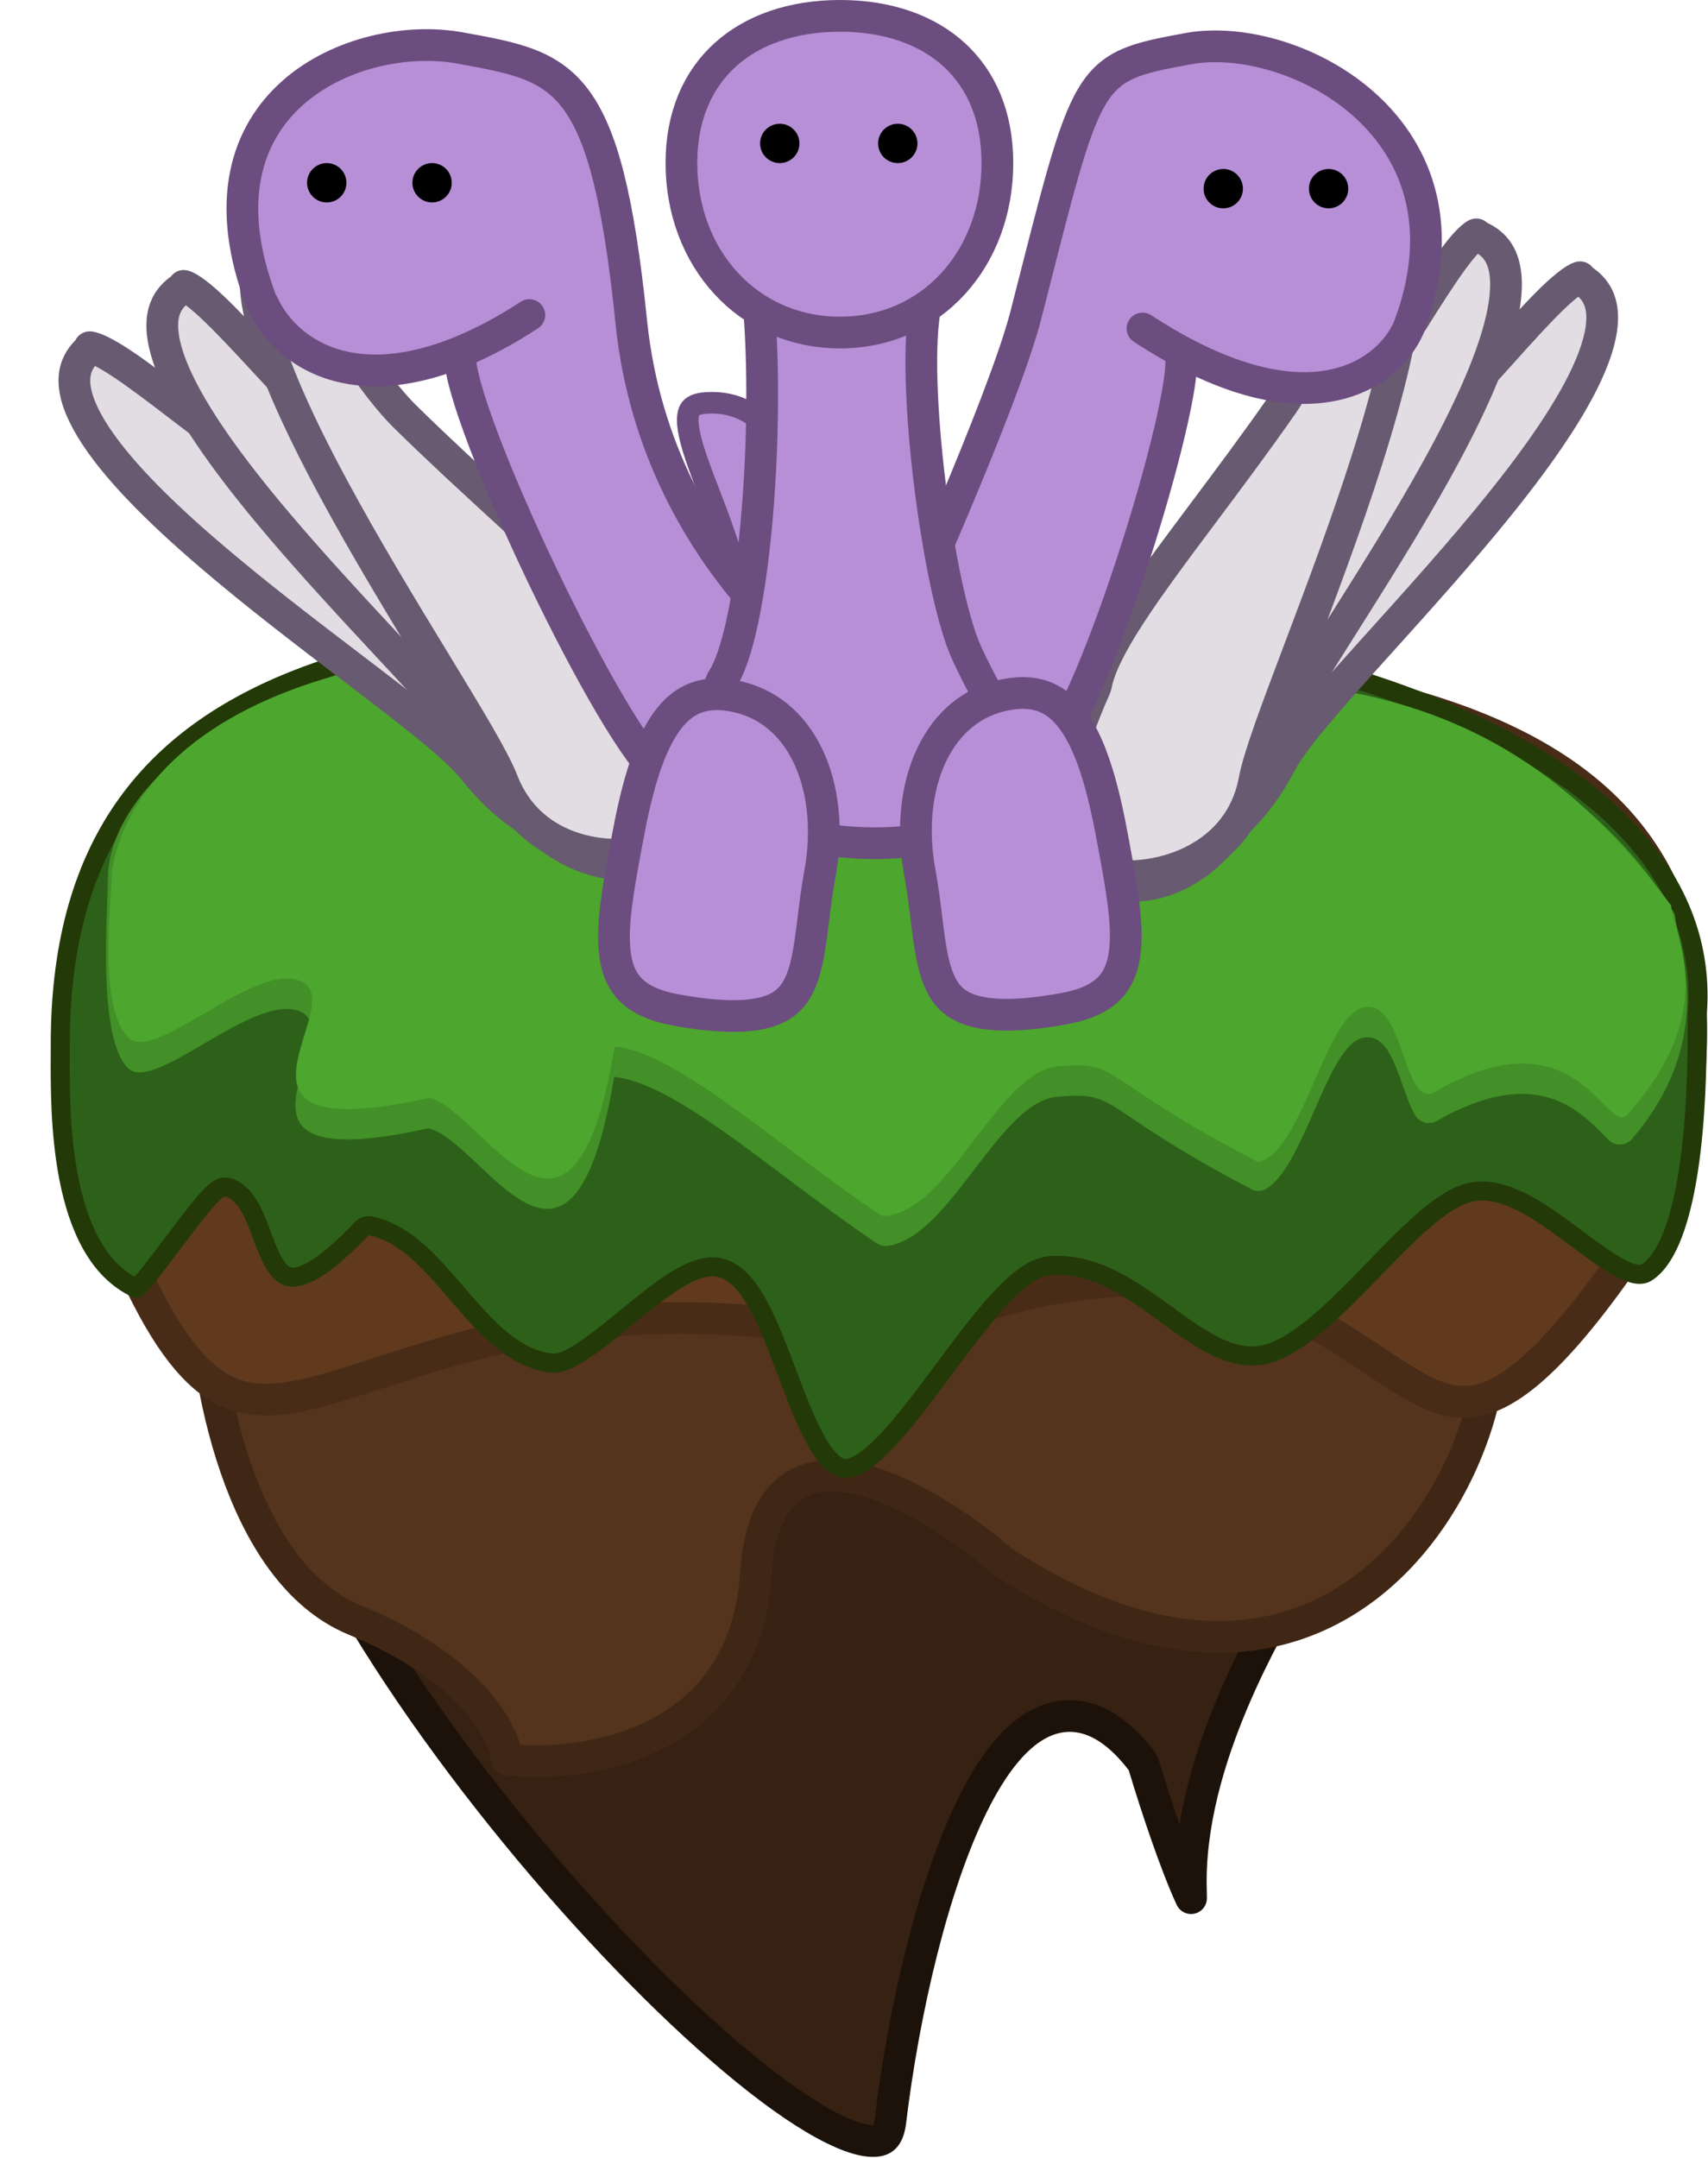 <svg width="1346" height="1700" viewBox="0 0 1346 1700" fill="none" xmlns="http://www.w3.org/2000/svg">
<path d="M901.47 1391.12C901.032 1389.67 900.333 1388.3 899.408 1387.1C888.039 1372.32 876.087 1361.85 863.364 1356.37C850.24 1350.71 837.05 1350.7 824.606 1355.58C812.567 1360.31 801.928 1369.31 792.563 1380.52C783.142 1391.79 774.482 1405.93 766.552 1421.92C735.009 1485.52 712.161 1584.39 701.591 1671.72C700.743 1678.73 698.768 1682.21 697.126 1683.92C695.674 1685.43 693.405 1686.7 689.098 1686.88C679.381 1687.31 663.499 1682.02 641.725 1669.07C599.085 1643.71 542.111 1594.06 483.038 1531.52C424.134 1469.15 363.809 1394.65 314.379 1320.22C264.925 1245.76 226.955 1172.22 211.731 1111.39L191.666 999.024L489.31 967.652C490.434 967.534 491.53 967.265 492.571 966.855C492.984 966.796 493.604 966.722 494.477 966.641C497.074 966.402 500.912 966.2 506.006 966.038C516.141 965.718 530.422 965.584 547.934 965.524C558.977 965.486 571.278 965.477 584.56 965.468C613.237 965.448 646.482 965.425 681.493 965.096C783.561 964.135 902.859 960.58 971.035 946.462C1035.38 933.137 1084.77 943.125 1116.9 962.564C1149.18 982.088 1163.79 1010.7 1161.55 1036.41C1160.73 1045.72 1154.25 1060.21 1142.5 1078.87C1131.09 1096.98 1115.95 1117.16 1100.08 1137.37C1092.66 1146.81 1084.8 1156.63 1077.15 1166.16C1068.97 1176.36 1061.04 1186.25 1054.19 1195.03C1040.99 1211.96 1029.43 1227.7 1023.92 1239.2C1022.95 1240.88 1021.92 1242.66 1020.84 1244.54C1008.44 1266.05 988.513 1300.6 971.433 1341.09C952.782 1385.3 937.031 1437.7 938.505 1489.08C938.571 1491.38 938.61 1493.54 938.625 1495.54C926.455 1469.15 911.724 1425.19 901.47 1391.12Z" fill="#362112" stroke="#1D1209" stroke-width="25" stroke-linejoin="round"/>
<path d="M279.378 1276.3C187.279 1238.22 161.407 1083.06 159.984 1010.24C414.43 977.161 1118.35 928.716 1165.5 1010.24C1212.65 1091.77 1085.5 1423 790.318 1230.37C729.021 1177.38 604.288 1105.09 595.736 1239.76C587.183 1374.43 461.361 1393.53 399.52 1386.24C397.847 1365.46 371.478 1314.38 279.378 1276.3Z" fill="#54341C" stroke="#402715" stroke-width="25" stroke-linejoin="round"/>
<path d="M1314.89 939.465C1282.9 989.852 1256.47 1026.27 1233.9 1051.95C1210.99 1078 1192.68 1092.27 1177.29 1099.15C1162.46 1105.79 1149.8 1105.83 1136.95 1101.98C1123.4 1097.92 1109.5 1089.51 1092.58 1078.32C1089.84 1076.51 1087.05 1074.64 1084.18 1072.73C1052.31 1051.43 1012.36 1024.73 954.844 1013.78C892.636 1001.95 811.308 1008.68 697.769 1056.45C561.485 1027.36 461.288 1038.03 384.11 1056.66C351.759 1064.46 323.434 1073.68 298.666 1081.74C293.788 1083.33 289.049 1084.87 284.444 1086.35C256.001 1095.48 233.369 1101.89 213.519 1102.66C200.259 1103.17 188.57 1101.12 177.513 1095.7C166.374 1090.25 155.097 1080.98 143.297 1065.91C119.522 1035.55 94.998 983.429 65.767 897.744C54.785 800.763 64.479 729.544 89.757 676.98C114.99 624.51 156.404 589.276 211.594 565.479C267.12 541.537 336.336 529.299 416.309 523.151C496.218 517.007 585.845 517 682 517C777.948 517 872.387 518.816 958.489 527.885C1044.69 536.963 1121.72 553.238 1183.16 581.716C1244.39 610.093 1289.54 650.283 1313.43 707.197C1337.26 763.977 1340.7 839.249 1314.89 939.465Z" fill="#613A1E" stroke="#492C17" stroke-width="25" stroke-linejoin="round"/>
<path d="M1337.52 799.392C1337.51 799.594 1337.5 799.797 1337.5 800C1337.5 801.095 1337.5 802.293 1337.5 803.587C1337.53 823.271 1337.58 865.191 1332.73 906.273C1330.14 928.181 1326.19 949.52 1320.24 966.964C1314.19 984.704 1306.54 996.994 1297.52 1002.64C1293.67 1005.06 1287.28 1004.72 1276.12 998.769C1266.25 993.51 1255.15 985.229 1242.95 976.127C1241.93 975.366 1240.9 974.599 1239.87 973.828C1226.75 964.06 1212.55 953.691 1198.57 946.774C1184.69 939.912 1169.59 935.708 1155.2 940.338C1142.7 944.361 1129.51 954.499 1116.47 966.405C1105.87 976.09 1094.71 987.586 1083.48 999.165C1080.73 1002 1077.97 1004.84 1075.22 1007.66C1061.08 1022.13 1046.91 1036.16 1033.06 1047.15C1019.08 1058.23 1006.2 1065.57 994.688 1067.62C982.566 1069.77 970.673 1066.96 958.184 1060.91C945.564 1054.79 933.001 1045.7 919.519 1035.91L918.375 1035.07C892.51 1016.28 862.928 994.791 827.999 997.129C820.538 997.628 813.281 1001.34 806.574 1006.26C799.759 1011.26 792.774 1018.04 785.77 1025.78C772.474 1040.47 758.331 1059.48 744.378 1078.23C743.652 1079.21 742.925 1080.18 742.199 1081.16C727.397 1101.05 712.861 1120.39 699.288 1134.78C692.508 1141.96 686.198 1147.66 680.442 1151.52C674.607 1155.43 670.008 1157 666.5 1157C663.193 1157 659.703 1155.62 655.802 1152.16C651.827 1148.63 647.825 1143.28 643.781 1136.25C635.673 1122.16 628.381 1103.13 620.871 1083.26L620.115 1081.25C612.971 1062.34 605.6 1042.83 597.322 1027.79C593.026 1019.98 588.258 1012.94 582.813 1007.7C577.329 1002.42 570.709 998.547 562.885 998.146C557.265 997.857 551.526 999.336 546.035 1001.6C540.497 1003.88 534.764 1007.15 529.019 1010.92C517.622 1018.41 505.366 1028.44 493.557 1038.1L493.396 1038.23C481.362 1048.08 469.799 1057.53 459.347 1064.37C454.14 1067.78 449.435 1070.39 445.288 1072.05C441.087 1073.73 437.951 1074.24 435.703 1074.03C407.467 1071.38 386.498 1049.66 364.634 1024.35C363.131 1022.61 361.623 1020.85 360.108 1019.09C350.949 1008.42 341.572 997.5 331.703 988.425C320.15 977.8 307.225 969.02 292.02 965.874C289.477 965.348 286.844 966.174 285.057 968.059C261.01 993.422 245.314 1003.44 235.189 1005.73C230.503 1006.79 227.262 1006.14 224.724 1004.78C221.992 1003.32 219.364 1000.65 216.759 996.534C214.157 992.423 211.874 987.346 209.608 981.62C208.536 978.909 207.499 976.137 206.439 973.302L206.284 972.889C205.18 969.937 204.048 966.919 202.872 963.987C200.547 958.191 197.886 952.304 194.53 947.394C191.169 942.477 186.691 937.918 180.499 935.73C178.374 934.979 176.452 935.24 175.239 935.562C174.012 935.888 172.985 936.413 172.233 936.86C170.736 937.751 169.297 938.962 168.026 940.149C165.424 942.58 162.37 946.013 159.138 949.899C152.627 957.726 144.637 968.317 136.818 978.694L136.384 979.271C128.641 989.548 121.088 999.573 115.025 1006.92C111.972 1010.62 109.475 1013.42 107.632 1015.18C77.148 1001.13 61.639 966.791 54.082 927.677C47.17 891.906 47.354 854.491 47.473 830.503C47.487 827.635 47.5 824.959 47.5 822.5C47.5 740.832 66.728 679.406 100.272 632.978C133.836 586.521 182.236 554.387 241.796 532.216C361.358 487.711 523.928 484 696 484C867.082 484 1032.45 512.534 1152.61 566.712C1273.11 621.041 1345.63 699.76 1337.52 799.392Z" fill="#2D611A" stroke="#243908" stroke-width="15" stroke-linejoin="round"/>
<path d="M664.676 530.282C665.717 530.479 666.779 530.543 667.836 530.472C820.08 520.273 956.25 528.066 1066.6 559.278C1175.71 590.139 1258.66 643.602 1307.74 724.365C1308.06 727.258 1308.67 730.275 1309.26 733.014C1309.7 735.072 1310.13 736.97 1310.58 738.93C1311.18 741.575 1311.8 744.333 1312.51 747.752C1314.8 758.706 1317 771.993 1317 787.027C1317 815.631 1309.07 851.464 1276.54 889.295C1276.4 889.159 1276.25 889.016 1276.1 888.868C1275.02 887.833 1273.79 886.579 1272.39 885.169C1266.93 879.646 1259.1 871.717 1249.48 865.112C1236.89 856.469 1220.49 849.382 1199.18 849.383C1178.63 849.383 1154.6 855.975 1126.07 872.328C1125.96 872.154 1125.84 871.964 1125.71 871.756C1122.95 867.241 1120.5 860.284 1117.3 851.205C1116.95 850.196 1116.58 849.162 1116.21 848.102C1112.85 838.61 1108.56 826.888 1102.27 818.375C1099.02 813.961 1094.61 809.54 1088.65 806.948C1082.37 804.214 1075.53 804.035 1068.68 806.236C1062.06 808.363 1056.79 812.818 1052.68 817.456C1048.5 822.171 1044.77 827.918 1041.39 833.929C1035.44 844.533 1029.75 857.51 1024.29 869.97C1023.61 871.533 1022.93 873.088 1022.25 874.629C1015.98 888.887 1009.95 902.096 1003.57 912.15C998.764 919.717 994.781 923.81 991.743 925.791C942.415 899.947 916.686 882.579 899.706 871.116C896.139 868.709 892.959 866.562 890.027 864.651C881.219 858.913 873.542 854.54 864.084 852.372C854.817 850.248 844.865 850.474 831.835 851.694C815.323 853.239 801.271 863.892 789.617 875.639C778.723 886.619 768.125 900.471 758.057 913.63C757.156 914.807 756.26 915.978 755.368 917.142C744.187 931.725 733.617 945.155 722.873 954.995C713.491 963.588 705.331 968.165 697.925 969.247C673.929 953.068 650.492 935.443 627.649 918.265C613.225 907.418 599.039 896.75 585.097 886.735C566.863 873.637 549.216 861.806 532.744 852.895C516.429 844.069 500.3 837.563 485.24 836.062C478.686 835.408 472.75 839.953 471.669 846.45C463.315 896.699 453.041 921.882 443.535 932.991C439.18 938.081 435.578 939.522 432.791 939.857C429.673 940.231 425.566 939.451 420.058 936.616C409.22 931.038 397.731 920.199 384.989 908.177C384.138 907.374 383.282 906.566 382.419 905.754C375.881 899.595 369.041 893.271 362.346 888.186C355.834 883.241 348.234 878.495 340.088 876.771C338.342 876.401 336.538 876.41 334.795 876.796C312.066 881.833 294.524 884.373 281.099 885.063C267.548 885.759 258.957 884.525 253.683 882.644C248.793 880.901 247.186 878.798 246.426 877.206C245.448 875.155 244.913 871.838 245.542 866.486C246.165 861.181 247.762 855.145 249.816 848.31C250.292 846.723 250.803 845.067 251.325 843.371C252.92 838.196 254.63 832.648 255.859 827.537C257.466 820.857 258.806 812.902 257.409 805.413C255.815 796.865 250.73 789.474 241.444 785.476C227.607 779.517 211.853 783.31 198.677 788.469C184.942 793.847 170.359 802.232 157.185 809.929C156.218 810.494 155.26 811.054 154.31 811.61C141.836 818.907 130.855 825.331 121.664 829.189C116.738 831.257 113.229 832.183 110.922 832.369C110.183 832.429 109.731 832.404 109.486 832.371C106.508 829.5 103.101 822.603 100.534 810.337C98.024 798.341 96.781 783.616 96.302 768.268C95.645 747.235 96.395 727.25 96.969 711.966C97.257 704.312 97.5 697.837 97.5 693C97.5 670.168 109.499 644.409 134.97 619.082C160.343 593.852 198.276 569.941 247.692 551.156C346.449 513.613 489.562 497.139 664.676 530.282ZM109.246 832.319C109.249 832.317 109.278 832.323 109.329 832.345C109.27 832.331 109.244 832.321 109.246 832.319Z" fill="#4DA62E" stroke="#429027" stroke-width="25" stroke-linejoin="round"/>
<path d="M1317 713.5C1317 732.769 1358.45 794.214 1282.45 878.077C1266.52 896.888 1243.45 794.214 1130.45 860.577C1104.97 874.02 1106.88 783.315 1072.95 794.214C1043.78 803.581 1025.79 908.459 991.445 915.577C863.445 849.183 884.654 835.424 833.445 840.216C785.641 844.69 746.85 958.077 694.945 958.077C613.945 904.077 534.924 829.61 484.445 824.577C450.945 1026.08 381.013 874.192 337.946 865.077C152.946 906.077 278.284 790.834 236.946 773.033C201.013 757.56 123.187 836.863 101.945 818.085C76.766 795.824 88 712.339 88 687C111 547.5 337.945 460.5 680.5 547.5C986.5 527 1161.5 502.5 1317 713.5Z" fill="#4DA62E"/>
<path d="M653.104 438.855C658.723 457.427 668.884 477.202 678.522 495.819L679.174 497.077C688.774 515.617 697.736 532.925 702.536 548.247C707.505 564.106 707.145 575.127 701.458 582.669C695.534 590.526 681.64 597.656 651.565 599.684C635.378 600.776 624.089 598.04 615.941 593.076C607.826 588.131 601.885 580.402 597.442 569.722C592.953 558.93 590.162 545.518 588.21 529.842C586.463 515.818 585.437 500.461 584.34 484.039C584.213 482.125 584.084 480.196 583.953 478.253C582.629 458.625 576.855 438.16 570.171 418.859C566.815 409.169 563.182 399.642 559.701 390.575C559.412 389.821 559.123 389.071 558.837 388.324C555.654 380.041 552.64 372.196 550.039 364.818C544.192 348.237 541.168 335.883 542.159 327.817C542.604 324.196 543.783 322.168 545.332 320.847C547.023 319.405 550.233 317.889 556.411 317.473C581.587 315.774 600.024 327.687 615.302 349.545C630.868 371.815 642.397 403.463 653.104 438.855Z" fill="#B78FD6" stroke="#6C4D7F" stroke-width="17" stroke-linejoin="round"/>
<path d="M1009.07 601.67C1014.16 591.868 1023.68 579.293 1035.33 565.284C1047.16 551.048 1061.91 534.482 1078.06 516.53C1081.73 512.451 1085.47 508.297 1089.28 504.077C1119.08 471.006 1152.53 433.895 1182.21 396.954C1215.88 355.054 1243.66 314.593 1255.97 281.474C1262.12 264.931 1263.87 251.593 1261.77 241.413C1259.91 232.441 1254.85 224.772 1244.21 218.772C1243.96 218.875 1243.66 219.008 1243.3 219.18C1240.55 220.517 1236.6 223.251 1231.44 227.707C1221.2 236.531 1208.63 249.918 1194.63 265.389C1190.77 269.654 1186.81 274.07 1182.78 278.556C1172.43 290.084 1161.67 302.077 1151.15 313.172C1136.59 328.534 1121.8 342.932 1108.3 352.647C1075.12 376.517 1041.53 398.857 1010.66 419.382C991.32 432.243 973.049 444.393 956.625 455.759C935.006 470.721 916.355 484.466 901.71 497.202C886.892 510.088 877.085 521.176 872.171 530.647C854.596 564.523 842.138 594.433 840.198 618.749C839.252 630.617 840.881 640.474 845.109 648.654C849.293 656.749 856.564 664.258 868.756 670.583C892.885 683.101 919.158 681.956 943.975 669.717C969.022 657.364 992.476 633.658 1009.07 601.67ZM1245.22 218.447C1245.22 218.443 1245.18 218.448 1245.07 218.473C1245.17 218.463 1245.22 218.451 1245.22 218.447Z" fill="#E1DDE3" stroke="#685A70" stroke-width="25" stroke-linejoin="round"/>
<path d="M995.662 602.363C999.011 591.84 1006.27 577.831 1015.37 562.051C1024.62 546.014 1036.34 527.188 1049.21 506.757C1052.14 502.115 1055.12 497.386 1058.16 492.583C1081.93 454.936 1108.6 412.691 1131.58 371.252C1157.66 324.251 1178.18 279.665 1184.69 244.938C1187.95 227.592 1187.41 214.15 1183.61 204.475C1180.27 195.946 1173.97 189.248 1162.47 185.138C1162.24 185.282 1161.97 185.464 1161.65 185.694C1159.16 187.479 1155.74 190.842 1151.4 196.11C1142.81 206.541 1132.69 221.865 1121.51 239.487C1118.43 244.345 1115.27 249.369 1112.07 254.473C1103.83 267.588 1095.25 281.233 1086.77 293.951C1075.02 311.559 1062.89 328.256 1051.23 340.119C1022.58 369.27 993.261 396.982 966.321 422.443C949.44 438.399 933.493 453.47 919.235 467.457C900.466 485.868 884.416 502.576 872.142 517.611C859.723 532.823 851.938 545.413 848.702 555.581C837.126 591.946 829.919 623.535 832.131 647.828C833.21 659.684 836.487 669.122 842.04 676.467C847.536 683.736 855.976 689.903 869.064 694.069C894.966 702.314 920.665 696.731 943.047 680.461C965.637 664.04 984.731 636.7 995.662 602.363ZM1163.41 184.646C1163.41 184.642 1163.37 184.655 1163.27 184.697C1163.36 184.672 1163.41 184.651 1163.41 184.646Z" fill="#E1DDE3" stroke="#685A70" stroke-width="25" stroke-linejoin="round"/>
<path d="M863.819 539.318C863.637 540.294 863.34 541.246 862.934 542.152C842.762 587.121 834.728 623.419 836.948 648.669C838.042 661.12 841.56 670.159 846.592 676.392C851.498 682.468 858.59 686.817 868.783 688.71C891.625 692.953 919.144 689.528 942.175 677.319C964.89 665.277 982.987 644.892 988.592 614.717C990.392 605.025 994.951 590.743 1000.89 573.895C1006.92 556.808 1014.68 536.224 1023.22 513.603L1023.77 512.158C1040.79 467.086 1060.9 413.806 1077.34 362.077C1094.02 309.559 1106.55 259.72 1108.51 222.206C1109.5 203.365 1107.73 188.985 1103.51 179.216C1100.08 171.244 1095.16 166.476 1087.95 164.339C1086.17 166.265 1083.79 169.612 1080.85 174.659C1074.72 185.206 1067.75 200.383 1060.1 217.782C1058.01 222.537 1055.87 227.465 1053.68 232.489C1040.35 263.151 1025.47 297.4 1011.14 317.986C990.188 348.093 968.55 377.006 948.677 403.559C936.229 420.192 924.474 435.9 914.013 450.395C900.234 469.49 888.536 486.685 879.781 501.872C870.93 517.228 865.615 529.65 863.819 539.318ZM1089.43 162.978C1089.44 162.968 1089.36 163.013 1089.19 163.142C1089.35 163.054 1089.43 162.989 1089.43 162.978Z" fill="#E1DDE3" stroke="#685A70" stroke-width="25" stroke-linejoin="round"/>
<path d="M373.555 606.549C366.746 597.856 355.059 587.257 341.027 575.642C326.765 563.838 309.207 550.285 290.018 535.627C285.658 532.296 281.211 528.906 276.693 525.462C241.285 498.471 201.552 468.182 165.557 437.363C124.729 402.407 89.942 367.78 71.724 337.506C62.624 322.385 58.437 309.6 58.622 299.208C58.786 290.047 62.347 281.574 71.692 273.712C71.957 273.766 72.277 273.841 72.658 273.945C75.615 274.749 79.995 276.707 85.897 280.131C97.585 286.911 112.413 297.744 129.036 310.36C133.619 313.838 138.329 317.445 143.115 321.11C155.413 330.527 168.208 340.324 180.595 349.284C197.746 361.689 214.941 373.106 230.005 380.157C267.022 397.485 304.168 413.229 338.297 427.695C359.683 436.76 379.885 445.323 398.127 453.458C422.139 464.166 443.008 474.226 459.755 484.036C476.7 493.961 488.388 503.045 494.968 511.445C518.501 541.489 536.273 568.58 542.674 592.119C545.798 603.607 546.019 613.595 543.376 622.416C540.761 631.145 535.002 639.868 524.189 648.338C502.79 665.101 476.758 668.832 450.106 661.39C423.208 653.88 395.776 634.917 373.555 606.549ZM70.639 273.578C70.637 273.575 70.684 273.571 70.788 273.577C70.694 273.585 70.642 273.582 70.639 273.578Z" fill="#E1DDE3" stroke="#685A70" stroke-width="25" stroke-linejoin="round"/>
<path d="M386.861 604.75C381.624 595.029 371.904 582.602 360.044 568.776C347.99 554.725 332.984 538.391 316.559 520.691C312.827 516.669 309.019 512.574 305.15 508.414C274.832 475.81 240.81 439.222 210.561 402.746C176.252 361.374 147.84 321.35 135.019 288.425C128.615 271.98 126.656 258.67 128.601 248.46C130.316 239.459 135.262 231.713 145.804 225.549C146.056 225.648 146.359 225.776 146.717 225.943C149.495 227.236 153.48 229.909 158.716 234.284C169.085 242.948 181.862 256.138 196.105 271.39C200.031 275.595 204.062 279.948 208.157 284.371C218.68 295.738 229.628 307.562 240.317 318.493C255.116 333.626 270.126 347.793 283.777 357.297C317.319 380.65 351.258 402.465 382.439 422.508C401.979 435.068 420.437 446.932 437.035 458.042C458.883 472.667 477.745 486.121 492.586 498.628C507.603 511.282 517.581 522.217 522.641 531.611C540.74 565.21 553.661 594.923 555.978 619.205C557.108 631.057 555.632 640.938 551.532 649.183C547.474 657.342 540.32 664.962 528.228 671.476C504.296 684.367 478.008 683.631 453.004 671.778C427.769 659.815 403.95 636.476 386.861 604.75ZM144.79 225.239C144.788 225.235 144.835 225.239 144.937 225.263C144.843 225.255 144.792 225.243 144.79 225.239Z" fill="#E1DDE3" stroke="#685A70" stroke-width="25" stroke-linejoin="round"/>
<path d="M504.779 518.422C505.137 519.348 505.605 520.228 506.172 521.043C534.308 561.509 548.913 595.697 551.399 620.922C552.625 633.361 550.839 642.895 547.045 649.951C543.347 656.828 537.181 662.414 527.514 666.158C505.849 674.55 478.171 676.27 453.28 668.528C428.731 660.893 407.178 644.204 396.092 615.585C392.532 606.393 385.412 593.199 376.458 577.74C367.379 562.062 355.945 543.267 343.369 522.614L342.566 521.295C317.51 480.145 287.892 431.502 262.178 383.701C236.073 335.173 214.549 288.509 205.687 252.003C201.236 233.669 200.319 219.209 202.652 208.83C204.555 200.36 208.508 194.766 215.195 191.334C217.302 192.897 220.262 195.746 224.079 200.163C232.057 209.395 241.717 223.022 252.449 238.706C255.383 242.994 258.399 247.441 261.473 251.975C280.238 279.645 301.198 310.552 319.084 328.135C345.241 353.85 371.85 378.265 396.289 400.688C411.597 414.734 426.053 427.997 439.012 440.309C456.084 456.528 470.759 471.265 482.17 484.572C493.707 498.027 501.227 509.252 504.779 518.422ZM213.489 190.27C213.486 190.26 213.571 190.289 213.755 190.387C213.583 190.329 213.492 190.28 213.489 190.27Z" fill="#E1DDE3" stroke="#685A70" stroke-width="25" stroke-linejoin="round"/>
<path d="M936.375 38.331C854.375 53.331 857.875 55.188 808.375 248.5C791.398 314.798 709.802 498.509 697 521.857C698.791 552.119 720.673 609.614 821.873 597.5C858.373 570 931.707 332.713 930.873 284.546L939.875 281.646C1041.13 332.077 1094.4 292.856 1109.87 258.831C1170.37 100.831 1018.37 23.331 936.375 38.331Z" fill="#B78FD6"/>
<path d="M900.375 258.831C914.278 267.905 927.438 275.452 939.875 281.646M939.875 281.646C1041.13 332.077 1094.4 292.856 1109.87 258.831C1170.37 100.831 1018.37 23.331 936.375 38.331C854.375 53.331 857.875 55.188 808.375 248.5C791.398 314.798 709.802 498.509 697 521.857C698.791 552.119 720.673 609.614 821.873 597.5C858.373 570 931.707 332.713 930.873 284.546L939.875 281.646Z" stroke="#6C4D7F" stroke-width="25" stroke-linecap="round" stroke-linejoin="round"/>
<circle cx="15.5" cy="15.5" r="15.5" transform="matrix(-1 0 0 1 1062.5 133.143)" fill="black"/>
<circle cx="15.5" cy="15.5" r="15.5" transform="matrix(-1 0 0 1 979.5 133.143)" fill="black"/>
<path d="M497.5 253.812C518 453.812 680.037 552.188 686.233 547.188C636.633 588.788 538.956 623.896 522.5 612C484.1 586 361.667 328.167 362.5 280V277.359C270.632 314.508 222.189 272.3 207.5 240L206.133 237.812C145.633 79.812 280.633 22.812 362.633 37.812L363.544 37.978C444.825 52.844 477.382 57.543 497.5 253.812Z" fill="#B78FD6"/>
<path d="M417.133 248.228C397.49 261.048 379.293 270.568 362.5 277.359M362.5 277.359C270.632 314.508 222.189 272.3 207.5 240L206.133 237.812C145.633 79.812 280.633 22.812 362.633 37.812L363.544 37.978C444.825 52.844 477.382 57.543 497.5 253.812C518 453.812 680.037 552.188 686.233 547.188C636.633 588.788 538.956 623.896 522.5 612C484.1 586 361.667 328.167 362.5 280V277.359Z" stroke="#6C4D7F" stroke-width="25" stroke-linecap="round" stroke-linejoin="round"/>
<circle cx="257.5" cy="144" r="15.5" fill="black"/>
<circle cx="340.5" cy="144" r="15.5" fill="black"/>
<path d="M827 594.5C761.8 714.9 559 652.5 518 608C519.858 606.607 543 599 568.898 536C593.389 499.577 605.969 350.45 598.5 247L729.5 240C717.376 297.681 739.334 466.211 761.978 515C802.588 602.5 825.003 592.217 827 594.5Z" fill="#B78FD6" stroke="#6C4D7F" stroke-width="25" stroke-linecap="round" stroke-linejoin="round"/>
<path d="M786 128.5C786 203.364 734.648 262 662 262C589.236 262 537 203.237 537 128.5C537 91.292 550.022 62.679 571.412 43.27C592.949 23.727 624.107 12.5 662 12.5C699.887 12.5 730.768 23.723 752.04 43.226C773.18 62.608 786 91.222 786 128.5Z" fill="#B78FD6" stroke="#6C4D7F" stroke-width="25" stroke-linejoin="round"/>
<path d="M630 113C630 121.56 623.06 128.5 614.5 128.5C605.94 128.5 599 121.56 599 113C599 104.44 605.94 97.5 614.5 97.5C623.06 97.5 630 104.44 630 113Z" fill="black"/>
<path d="M723 113C723 121.56 716.06 128.5 707.5 128.5C698.94 128.5 692 121.56 692 113C692 104.44 698.94 97.5 707.5 97.5C716.06 97.5 723 104.44 723 113Z" fill="black"/>
<path d="M724.922 687.773C727.138 699.767 728.671 712.171 730.072 723.502C730.872 729.965 731.628 736.08 732.443 741.571C734.842 757.738 737.891 770.103 743.474 779.233C748.614 787.639 756.363 794.042 770.427 797.279C785.151 800.669 806.824 800.559 839.042 794.607C856.112 791.454 866.754 785.894 873.518 779.324C880.187 772.845 884.164 764.339 885.988 753.166C887.846 741.775 887.376 728.111 885.4 712.107C883.633 697.788 880.766 682.327 877.669 665.627C877.31 663.687 876.947 661.731 876.582 659.758C869.65 622.229 861.115 590.973 847.713 570.591C841.172 560.643 833.834 553.864 825.474 550.004C817.2 546.184 806.851 544.724 793.344 547.219C766.613 552.157 746.58 569.195 734.51 594.094C722.328 619.225 718.376 652.337 724.922 687.773Z" fill="#B78FD6" stroke="#6C4D7F" stroke-width="25" stroke-linejoin="round"/>
<path d="M646.078 688.773C643.862 700.767 642.329 713.171 640.928 724.502C640.128 730.965 639.372 737.08 638.557 742.571C636.158 758.738 633.109 771.103 627.526 780.233C622.386 788.639 614.637 795.042 600.573 798.279C585.849 801.669 564.176 801.559 531.958 795.607C514.888 792.454 504.246 786.894 497.482 780.324C490.813 773.845 486.836 765.339 485.012 754.166C483.154 742.775 483.624 729.111 485.6 713.107C487.367 698.788 490.234 683.327 493.331 666.627C493.69 664.687 494.053 662.731 494.418 660.758C501.35 623.229 509.885 591.973 523.287 571.591C529.828 561.643 537.166 554.864 545.526 551.004C553.8 547.184 564.149 545.724 577.656 548.219C604.387 553.157 624.42 570.195 636.49 595.094C648.672 620.225 652.624 653.337 646.078 688.773Z" fill="#B78FD6" stroke="#6C4D7F" stroke-width="25" stroke-linejoin="round"/>
</svg>
